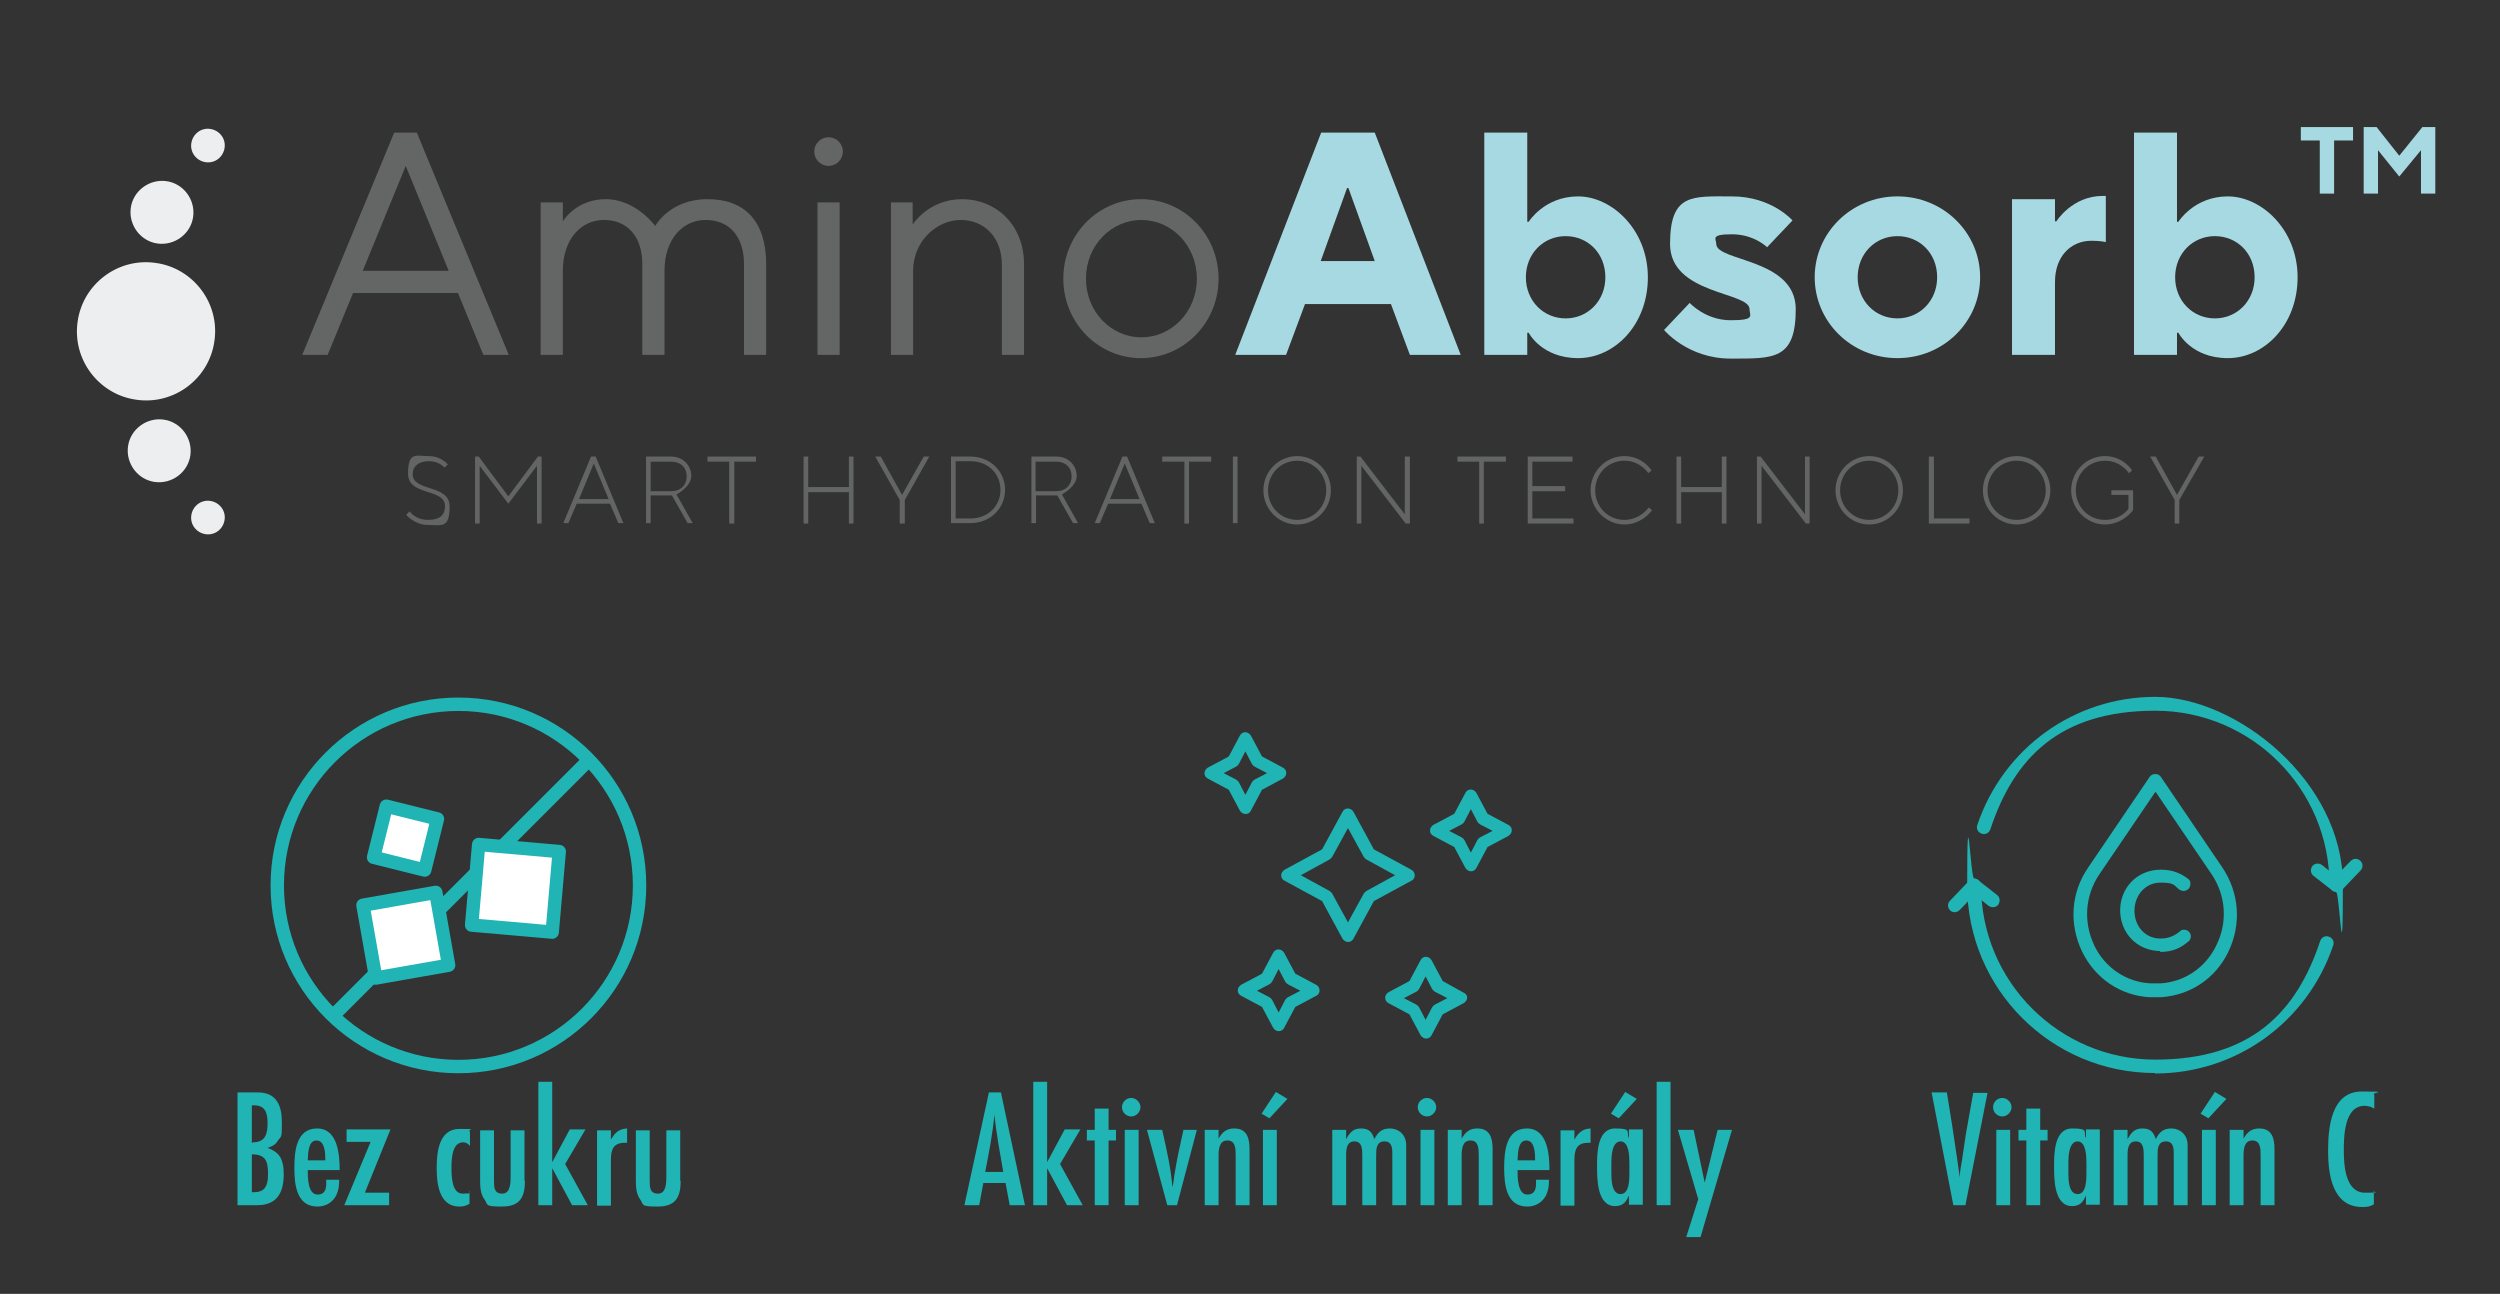 <?xml version="1.0" encoding="UTF-8"?>
<svg id="Vrstva_1" data-name="Vrstva 1" xmlns="http://www.w3.org/2000/svg" xmlns:xlink="http://www.w3.org/1999/xlink" version="1.1" viewBox="0 0 541 280">
  <rect x="0" y="0" width="541" height="280" fill="#333333" stroke="none"/>
  <defs>
    <style>
      .cls-1 {
        clip-path: url(#clippath);
      }

      .cls-2, .cls-3, .cls-4, .cls-5, .cls-6, .cls-7, .cls-8 {
        stroke-width: 0px;
      }

      .cls-2, .cls-9, .cls-10 {
        fill: none;
      }

      .cls-11 {
        clip-path: url(#clippath-1);
      }

      .cls-3 {
        fill: #636464;
      }

      .cls-9, .cls-10 {
        stroke: #20b4b4;
        stroke-width: 2.9px;
      }

      .cls-4 {
        fill: #a6d9e2;
      }

      .cls-5 {
        fill: #646565;
      }

      .cls-6 {
        fill: #fff;
      }

      .cls-7 {
        fill: #20b4b4;
      }

      .cls-8 {
        fill: #edeeef;
      }

      .cls-10 {
        stroke-linecap: round;
        stroke-linejoin: round;
      }
    </style>
    <clipPath id="clippath">
      <rect class="cls-2" x="13.6" y="148.3" width="558.1" height="120.9"/>
    </clipPath>
    <clipPath id="clippath-1">
      <rect class="cls-2" x="13.6" y="148.3" width="558.1" height="120.9"/>
    </clipPath>
  </defs>
  <path class="cls-5" d="M85.4,28.7h4.8l19.9,48.1h-5.5l-5.5-13.4h-22.7l-5.5,13.4h-5.5l19.9-48.1ZM97.1,58.6l-9.3-22.7-9.3,22.7h18.6Z"/>
  <path class="cls-5" d="M117,43.8h4.8v4.1s2.8-4.8,9.3-4.8,10.7,5.8,10.7,5.8c0,0,3.1-5.8,11.3-5.8s12.7,4.9,12.7,14.1v19.6h-4.8v-19.6c0-6.3-3.4-9.6-8.3-9.6s-8.9,4.1-8.9,11v18.2h-4.8v-19.6c0-6.2-3.4-9.6-8.3-9.6s-8.9,4.1-8.9,11v18.2h-4.8v-33Z"/>
  <path class="cls-5" d="M179.3,29.7c1.7,0,3.1,1.4,3.1,3.1s-1.4,3.1-3.1,3.1-3.1-1.4-3.1-3.1,1.4-3.1,3.1-3.1M176.9,43.8h4.8v33h-4.8v-33Z"/>
  <path class="cls-5" d="M192.7,43.8h4.8v4.8s3.4-5.5,10.7-5.5,13.4,5.5,13.4,14.1v19.6h-4.8v-19.6c0-5.8-3.8-9.6-8.9-9.6s-10.3,4.5-10.3,11v18.2h-4.8v-33Z"/>
  <path class="cls-5" d="M230.1,60.3c0-9.6,7.6-17.2,16.8-17.2s16.8,7.6,16.8,17.2-7.6,17.2-16.8,17.2-16.8-7.6-16.8-17.2M259,60.3c0-7.2-5.5-12.7-12-12.7s-12,5.5-12,12.7,5.5,12.7,12,12.7,12-5.5,12-12.7"/>
  <path class="cls-4" d="M285.8,28.7h11.7l18.6,48.1h-11l-4.1-11h-18.6l-4.1,11h-11l18.6-48.1ZM297.5,56.5l-5.7-15.8h-.3l-5.7,15.8h11.7Z"/>
  <path class="cls-4" d="M321.2,28.7h9.3v19.3h.3s3.4-5.5,10.7-5.5,15.1,7.2,15.1,17.5-7.2,17.5-15.1,17.5-10.7-5.5-10.7-5.5h-.3v4.8h-9.3V28.7ZM347.4,60c0-5.2-3.8-8.9-8.6-8.9s-8.6,3.8-8.6,8.9,3.8,8.9,8.6,8.9,8.6-3.8,8.6-8.9"/>
  <path class="cls-4" d="M365.6,65.5s3.4,3.8,8.9,3.8,4.1-1,4.1-2.4c0-3.8-17.2-3.1-17.2-14.1s4.8-10.3,13.4-10.3,13.1,5.2,13.1,5.2l-5.5,5.8s-2.8-2.8-7.6-2.8-3.4,1-3.4,2.1c0,3.8,17.2,3.1,17.2,14.1s-4.8,10.7-14.1,10.7-14.4-6.2-14.4-6.2l5.5-5.8Z"/>
  <path class="cls-4" d="M410.6,42.5c10,0,17.9,7.9,17.9,17.5s-7.9,17.5-17.9,17.5-17.9-7.9-17.9-17.5,7.9-17.5,17.9-17.5M419.2,60c0-5.2-3.8-8.9-8.6-8.9s-8.6,3.8-8.6,8.9,3.8,8.9,8.6,8.9,8.6-3.8,8.6-8.9"/>
  <path class="cls-4" d="M435.4,43.1h9.3v4.8h.3s3.4-5.5,10-5.5h.7v10s-1-.3-3.1-.3c-4.5,0-7.9,3.4-7.9,8.9v15.8h-9.3v-33.7Z"/>
  <path class="cls-4" d="M461.8,28.7h9.3v19.3h.3s3.4-5.5,10.7-5.5,15.1,7.2,15.1,17.5-7.2,17.5-15.1,17.5-10.7-5.5-10.7-5.5h-.3v4.8h-9.3V28.7ZM487.9,60c0-5.2-3.8-8.9-8.6-8.9s-8.6,3.8-8.6,8.9,3.8,8.9,8.6,8.9,8.6-3.8,8.6-8.9"/>
  <path class="cls-3" d="M88.6,110.6s1.2,1.9,4,1.9,3.7-1.2,3.7-3c0-3.9-8-2.1-8-7s1.8-3.8,4.5-3.8,4.1,1.8,4.1,1.8l-.7.7s-1.1-1.4-3.4-1.4-3.5,1.2-3.5,2.8c0,3.9,8,2.1,8,7s-1.8,4-4.7,4-4.7-2.2-4.7-2.2l.7-.7Z"/>
  <polygon class="cls-3" points="102.8 98.8 103.6 98.8 110 107.4 116.4 98.8 117.2 98.8 117.2 113.3 116.2 113.3 116.2 100.8 110 109 103.8 100.8 103.8 113.3 102.8 113.3 102.8 98.8"/>
  <path class="cls-3" d="M127.9,98.8h1l6,14.4h-1.1l-1.8-4.2h-7.2l-1.8,4.2h-1.1l6-14.4ZM131.7,108l-3.2-7.7-3.2,7.7h6.4Z"/>
  <path class="cls-3" d="M139.7,98.8h5.5c2.6,0,4.4,1.9,4.4,4.2s-3.2,4-3.2,4l3.5,6.2h-1.1l-3.4-6h-4.6v6h-1v-14.4ZM145.2,106.3c2.1,0,3.4-1.3,3.4-3.2s-1.3-3.2-3.4-3.2h-4.4v6.4h4.4Z"/>
  <polygon class="cls-3" points="157.8 99.9 153.1 99.9 153.1 98.8 163.6 98.8 163.6 99.9 158.9 99.9 158.9 113.3 157.8 113.3 157.8 99.9"/>
  <polygon class="cls-3" points="173.9 98.8 174.9 98.8 174.9 105.4 183.7 105.4 183.7 98.8 184.7 98.8 184.7 113.3 183.7 113.3 183.7 106.5 174.9 106.5 174.9 113.3 173.9 113.3 173.9 98.8"/>
  <polygon class="cls-3" points="194.7 108.2 189.4 98.8 190.6 98.8 195.2 107.1 199.9 98.8 201.1 98.8 195.8 108.2 195.8 113.3 194.7 113.3 194.7 108.2"/>
  <path class="cls-3" d="M205.8,98.8h4.2c4.3,0,7.5,3.2,7.5,7.2s-3.2,7.2-7.5,7.2h-4.2v-14.4ZM210,112.2c3.8,0,6.5-2.7,6.5-6.2s-2.7-6.2-6.5-6.2h-3.2v12.4h3.2Z"/>
  <path class="cls-3" d="M223.1,98.8h5.5c2.6,0,4.4,1.9,4.4,4.2s-3.2,4-3.2,4l3.5,6.2h-1.1l-3.4-6h-4.6v6h-1v-14.4ZM228.5,106.3c2.1,0,3.4-1.3,3.4-3.2s-1.3-3.2-3.4-3.2h-4.4v6.4h4.4Z"/>
  <path class="cls-3" d="M242.9,98.8h1l6,14.4h-1.1l-1.8-4.2h-7.2l-1.8,4.2h-1.1l6-14.4ZM246.6,108l-3.2-7.7-3.2,7.7h6.4Z"/>
  <polygon class="cls-3" points="256.3 99.9 251.5 99.9 251.5 98.8 262.1 98.8 262.1 99.9 257.3 99.9 257.3 113.3 256.3 113.3 256.3 99.9"/>
  <rect class="cls-3" x="266.8" y="98.8" width="1" height="14.4"/>
  <path class="cls-3" d="M273.4,106.1c0-4.1,3.3-7.4,7.3-7.4s7.3,3.3,7.3,7.4-3.3,7.4-7.3,7.4-7.3-3.3-7.3-7.4M287,106.1c0-3.6-2.8-6.4-6.3-6.4s-6.3,2.8-6.3,6.4,2.8,6.4,6.3,6.4,6.3-2.8,6.3-6.4"/>
  <polygon class="cls-3" points="293.6 98.8 294.4 98.8 304 111.3 304 98.8 305.1 98.8 305.1 113.3 304.2 113.3 294.6 100.8 294.6 113.3 293.6 113.3 293.6 98.8"/>
  <polygon class="cls-3" points="320.1 99.9 315.4 99.9 315.4 98.8 325.9 98.8 325.9 99.9 321.1 99.9 321.1 113.3 320.1 113.3 320.1 99.9"/>
  <polygon class="cls-3" points="330.6 98.8 340.3 98.8 340.3 99.9 331.6 99.9 331.6 105.2 338.7 105.2 338.7 106.3 331.6 106.3 331.6 112.2 340.5 112.2 340.5 113.3 330.6 113.3 330.6 98.8"/>
  <path class="cls-3" d="M357.5,110.4s-2.1,3.1-6,3.1-7.3-3.3-7.3-7.4,3.3-7.4,7.3-7.4,5.9,3.1,5.9,3.1l-.7.6s-1.7-2.7-5.2-2.7-6.3,2.8-6.3,6.4,2.8,6.4,6.3,6.4,5.3-2.7,5.3-2.7l.7.6Z"/>
  <polygon class="cls-3" points="362.8 98.8 363.8 98.8 363.8 105.4 372.6 105.4 372.6 98.8 373.6 98.8 373.6 113.3 372.6 113.3 372.6 106.5 363.8 106.5 363.8 113.3 362.8 113.3 362.8 98.8"/>
  <polygon class="cls-3" points="380.2 98.8 381 98.8 390.6 111.3 390.6 98.8 391.6 98.8 391.6 113.3 390.8 113.3 381.2 100.8 381.2 113.3 380.2 113.3 380.2 98.8"/>
  <path class="cls-3" d="M397.2,106.1c0-4.1,3.3-7.4,7.3-7.4s7.3,3.3,7.3,7.4-3.3,7.4-7.3,7.4-7.3-3.3-7.3-7.4M410.8,106.1c0-3.6-2.8-6.4-6.3-6.4s-6.3,2.8-6.3,6.4,2.8,6.4,6.3,6.4,6.3-2.8,6.3-6.4"/>
  <polygon class="cls-3" points="417.4 98.8 418.5 98.8 418.5 112.2 426.2 112.2 426.2 113.3 417.4 113.3 417.4 98.8"/>
  <path class="cls-3" d="M429.1,106.1c0-4.1,3.3-7.4,7.3-7.4s7.3,3.3,7.3,7.4-3.3,7.4-7.3,7.4-7.3-3.3-7.3-7.4M442.7,106.1c0-3.6-2.8-6.4-6.3-6.4s-6.3,2.8-6.3,6.4,2.8,6.4,6.3,6.4,6.3-2.8,6.3-6.4"/>
  <path class="cls-3" d="M456.9,106.1h4.7v4.3s-2.2,3.1-6.1,3.1-7.3-3.3-7.3-7.4,3.3-7.4,7.3-7.4,5.9,3.1,5.9,3.1l-.7.6s-1.7-2.7-5.2-2.7-6.3,2.8-6.3,6.4,2.8,6.4,6.3,6.4,5.1-2.4,5.1-2.4v-3h-3.7v-1Z"/>
  <polygon class="cls-3" points="470.6 108.2 465.3 98.8 466.5 98.8 471.1 107.1 475.8 98.8 477 98.8 471.6 108.2 471.6 113.3 470.6 113.3 470.6 108.2"/>
  <path class="cls-8" d="M46.4,73.8c1.2-8.2-4.6-15.8-12.7-16.9-8.2-1.2-15.8,4.6-16.9,12.7-1.2,8.2,4.6,15.8,12.7,16.9,8.2,1.2,15.8-4.6,16.9-12.7"/>
  <path class="cls-8" d="M41.2,98.5c.5-3.7-2.1-7.2-5.8-7.7-3.7-.5-7.2,2.1-7.7,5.8-.5,3.7,2.1,7.2,5.8,7.7,3.7.5,7.2-2.1,7.7-5.8"/>
  <path class="cls-8" d="M48.6,112.5c.3-2-1.1-3.8-3.1-4.1-2-.3-3.8,1.1-4.1,3.1-.3,2,1.1,3.8,3.1,4.1,2,.3,3.8-1.1,4.1-3.1"/>
  <path class="cls-8" d="M41.8,46.9c.5-3.7-2.1-7.2-5.8-7.7-3.7-.5-7.2,2.1-7.7,5.8-.5,3.7,2.1,7.2,5.8,7.7,3.7.5,7.2-2.1,7.7-5.8"/>
  <path class="cls-8" d="M48.6,32c.3-2-1.1-3.8-3.1-4.1-2-.3-3.8,1.1-4.1,3.1-.3,2,1.1,3.8,3.1,4.1,2,.3,3.8-1.1,4.1-3.1"/>
  <polygon class="cls-4" points="502 30.4 497.9 30.4 497.9 27.5 509.2 27.5 509.2 30.4 505.1 30.4 505.1 41.9 502 41.9 502 30.4"/>
  <polygon class="cls-4" points="511.5 27.5 514.3 27.5 519.2 33.7 524.2 27.5 527 27.5 527 41.9 523.9 41.9 523.9 32.5 519.2 38.2 514.6 32.5 514.6 41.9 511.5 41.9 511.5 27.5"/>
  <g class="cls-1">
    <g>
      <path class="cls-7" d="M425.3,260.8h-2.6l-4.7-24.4h3.3c.8,4.7,1.5,9.4,2.2,14.2.2,1.4.4,2.8.6,4.2,0-1.3.3-2.6.5-3.9.3-1.8.5-3.6.8-5.4l1.6-9h3.1l-4.8,24.4Z"/>
      <path class="cls-7" d="M433.3,241.6c-1.1,0-2-.9-2-2s.9-2,2-2,2,1,2,2-.9,2-2,2ZM432,260.8v-16.3h3v16.3h-3Z"/>
      <path class="cls-7" d="M441.5,246.8v14h-3v-14h-1.7v-2.3h1.7v-4.6h3v4.6h1.6v2.3h-1.6Z"/>
      <path class="cls-7" d="M451.4,260.8v-2.1c-.6,1.4-1.3,2.3-3,2.3-3.9,0-3.9-5.9-3.9-8.6s0-8.2,3.9-8.2,2.3.8,3,2.1v-1.9h3v16.3h-3ZM451.5,251.8c0-1.3,0-4.8-1.9-4.8s-2,3.3-2,4.6v2.2c0,1.3,0,4.6,2,4.6s1.9-3.5,1.9-4.8v-1.8Z"/>
      <path class="cls-7" d="M470.4,260.8v-10.7c0-1.3.1-3.1-1.7-3.1s-1.8,1.7-1.8,3.1v10.7h-3v-10.7c0-1.3,0-3.1-1.7-3.1s-1.8,1.7-1.8,3.1v10.7h-3v-16.3h3v2c.8-1.4,1.5-2.3,3.2-2.3s2.4.7,2.9,2.3c.8-1.5,1.6-2.3,3.4-2.3s3.5,1.3,3.5,3.6v13h-3Z"/>
      <path class="cls-7" d="M479.3,236.3l2.5,1.5-3.9,4.2-1.7-1,3.1-4.7ZM476.5,260.8v-16.3h3v16.3h-3Z"/>
      <path class="cls-7" d="M489.2,260.8v-10.6c0-1.6,0-3.4-1.8-3.4s-1.9,2-1.9,3.4v10.6h-3v-16.3h3v1.9c.8-1.4,1.7-2.2,3.4-2.2,2.8,0,3.3,2.2,3.3,4.5v12.1h-3Z"/>
      <path class="cls-7" d="M513.9,260.5c-1,.6-1.5.7-2.7.7-6.5,0-7.4-7.1-7.4-12.1s.6-12.9,7.3-12.9,1.8.2,2.7.7v3c-.7-.4-1.4-.6-2.1-.6-4.4,0-4.5,6.6-4.5,9.7s.3,9.1,4.6,9.1,1.3-.1,1.9-.5v3Z"/>
    </g>
    <path class="cls-7" d="M505.6,193c-.3,0-.6-.1-.9-.3l-4.1-3.2c-.6-.5-.7-1.4-.2-2.1.5-.6,1.4-.7,2.1-.2l3,2.4,3.2-3.3c.6-.6,1.5-.6,2.1,0,.6.6.6,1.5,0,2.1l-4.1,4.3c-.3.3-.7.5-1.1.5"/>
    <path class="cls-7" d="M423,197.4c-.4,0-.7-.1-1-.4-.6-.6-.6-1.5,0-2.1l4.1-4.3c.5-.6,1.4-.6,2-.1l4.1,3.2c.6.5.7,1.4.2,2.1-.5.6-1.4.7-2.1.2l-3-2.4-3.2,3.3c-.3.3-.7.5-1.1.5"/>
    <path class="cls-7" d="M467.4,206c2.8,0,4.6-.9,6.2-2.3.3-.2.5-.6.5-1.1,0-.8-.7-1.4-1.4-1.4s-.7.1-.9.3c-1.2,1-2.5,1.6-4.3,1.6-3.3,0-5.6-2.7-5.6-6h0c0-3.4,2.4-6.1,5.6-6.1s2.9.6,4.1,1.5c.2.1.5.3.9.3.8,0,1.5-.6,1.5-1.5s-.3-.9-.6-1.2c-1.5-1.1-3.2-1.9-5.8-1.9-5.2,0-8.8,4-8.8,8.8h0c0,4.9,3.7,8.8,8.7,8.8"/>
    <path class="cls-7" d="M505.6,193c-.8,0-1.5-.7-1.5-1.5,0-20.8-16.9-37.7-37.7-37.7s-30.6,10.3-35.7,25.7c-.3.8-1.1,1.2-1.9.9-.8-.3-1.2-1.1-.9-1.9,5.6-16.6,21-27.7,38.5-27.7s40.6,18.2,40.6,40.6-.7,1.5-1.5,1.5"/>
    <path class="cls-7" d="M466.3,232.2c-22.4,0-40.6-18.2-40.6-40.6s.7-1.5,1.5-1.5,1.5.7,1.5,1.5c0,20.8,16.9,37.7,37.7,37.7s30.6-10.3,35.7-25.7c.3-.8,1.1-1.2,1.9-.9.8.3,1.2,1.1.9,1.9-5.6,16.6-21,27.7-38.5,27.7"/>
    <path class="cls-7" d="M466.4,171.4l-12.1,17.8c-3.1,4.6-3.5,10.3-1.1,15.4,2.3,4.8,6.9,7.9,12.1,8.2.7,0,1.5,0,2.2,0,5.2-.3,9.8-3.4,12.1-8.2,2.5-5,2.1-10.8-1-15.4l-12.1-17.8ZM466.4,215.8c-.4,0-.9,0-1.3,0-6.3-.4-11.7-4.1-14.5-9.8-2.9-6-2.5-12.8,1.3-18.3l13.3-19.6c.5-.8,1.9-.8,2.4,0l13.3,19.6c3.7,5.5,4.2,12.3,1.3,18.3-2.8,5.8-8.3,9.4-14.6,9.8-.4,0-.8,0-1.3,0"/>
    <g>
      <path class="cls-7" d="M218.5,260.8l-.9-4.8h-4.8l-.9,4.8h-3.2l5.3-24.4h2.6l5.2,24.4h-3.3ZM217.1,253.6c-.7-4.1-1.5-8.2-1.9-12.4-.4,4.2-1.2,8.3-2,12.4h3.9Z"/>
      <path class="cls-7" d="M230.9,260.8l-4.3-8v8h-3v-26.7h3v17.4l3.8-7.1h3.4l-4.4,7.5,4.9,8.9h-3.5Z"/>
      <path class="cls-7" d="M239.9,246.8v14h-3v-14h-1.7v-2.3h1.7v-4.6h3v4.6h1.6v2.3h-1.6Z"/>
      <path class="cls-7" d="M244.8,241.6c-1.1,0-2-.9-2-2s.9-2,2-2,2,1,2,2-.9,2-2,2ZM243.4,260.8v-16.3h3v16.3h-3Z"/>
      <path class="cls-7" d="M254.6,260.8h-2l-4.4-16.3h3.3c.9,4.1,1.9,8.2,2.2,12.4.3-1,.3-2,.5-3,.5-3.1,1.2-6.3,1.9-9.4h2.9l-4.3,16.3Z"/>
      <path class="cls-7" d="M267.4,260.8v-10.6c0-1.6,0-3.4-1.8-3.4s-1.9,2-1.9,3.4v10.6h-3v-16.3h3v1.9c.8-1.4,1.7-2.2,3.4-2.2,2.8,0,3.3,2.2,3.3,4.5v12.1h-3Z"/>
      <path class="cls-7" d="M276.1,236.3l2.5,1.5-3.9,4.2-1.7-1,3.1-4.7ZM273.3,260.8v-16.3h3v16.3h-3Z"/>
      <path class="cls-7" d="M301.3,260.8v-10.7c0-1.3.1-3.1-1.7-3.1s-1.8,1.7-1.8,3.1v10.7h-3v-10.7c0-1.3,0-3.1-1.7-3.1s-1.8,1.7-1.8,3.1v10.7h-3v-16.3h3v2c.8-1.4,1.5-2.3,3.2-2.3s2.4.7,2.9,2.3c.8-1.5,1.6-2.3,3.4-2.3s3.5,1.3,3.5,3.6v13h-3Z"/>
      <path class="cls-7" d="M308.8,241.6c-1.1,0-2-.9-2-2s.9-2,2-2,2,1,2,2-.9,2-2,2ZM307.4,260.8v-16.3h3v16.3h-3Z"/>
      <path class="cls-7" d="M320,260.8v-10.6c0-1.6,0-3.4-1.8-3.4s-1.9,2-1.9,3.4v10.6h-3v-16.3h3v1.9c.8-1.4,1.7-2.2,3.4-2.2,2.8,0,3.3,2.2,3.3,4.5v12.1h-3Z"/>
      <path class="cls-7" d="M328.4,253.3c0,1.4,0,5.2,2.1,5.2s1.9-2,1.9-3.2h2.8c0,1.2-.1,2.2-.6,3.3-.8,1.6-2.3,2.5-4.1,2.5-4.6,0-5-4.9-5-8.4s.4-8.5,4.9-8.5,4.9,5.6,4.9,9h-6.9ZM332.2,251.1c0-1.3,0-4.3-1.9-4.3s-1.8,3-1.9,4.3h3.8Z"/>
      <path class="cls-7" d="M344.2,247.3c-.2,0-.4,0-.5,0-2.5,0-3,1.5-3,3.7v9.9h-3v-16.3h3v2c.9-1.5,1.7-2.3,3.5-2.4v3.1Z"/>
      <path class="cls-7" d="M352.5,260.8v-2.1c-.6,1.4-1.3,2.3-3,2.3-3.9,0-3.9-5.9-3.9-8.6s0-8.2,3.9-8.2,2.3.8,3,2.1v-1.9h3v16.3h-3ZM351.7,236.3l2.5,1.5-3.9,4.2-1.7-1,3.1-4.7ZM352.6,251.8c0-1.3,0-4.8-1.9-4.8s-2,3.3-2,4.6v2.2c0,1.3,0,4.6,2,4.6s1.9-3.5,1.9-4.8v-1.8Z"/>
      <path class="cls-7" d="M358.5,260.8v-26.7h3v26.7h-3Z"/>
      <path class="cls-7" d="M368.1,267.7h-3.2l2.6-8.2-4.4-15h3.4l2.4,11.4,2.8-11.4h3.1l-6.8,23.2Z"/>
    </g>
    <path class="cls-7" d="M295.7,192.8c-.2.1-.4.3-.6.6l-3.4,6.2-3.4-6.2c-.1-.2-.3-.4-.6-.6l-6.2-3.4,6.2-3.4c.2-.1.4-.3.6-.6l3.4-6.2,3.4,6.2c.1.2.3.4.6.6l6.2,3.4-6.2,3.4ZM305.4,188.2l-8.1-4.4-4.4-8.1c-.6-1-1.9-1-2.4,0l-4.4,8.1-8.1,4.4c-1,.6-1,1.9,0,2.4l8.1,4.4,4.4,8.1c.6,1,1.9,1,2.4,0l4.4-8.1,8.1-4.4c1-.4,1-1.9,0-2.4"/>
    <path class="cls-7" d="M267.5,168.7l-2.7-1.4,2.7-1.4c.2-.1.4-.3.6-.6l1.4-2.7,1.4,2.7c.1.2.3.4.6.6l2.7,1.4-2.7,1.4c-.2.1-.4.3-.6.6l-1.4,2.7-1.4-2.7c-.1-.2-.2-.3-.6-.6M270.7,175.4l2.4-4.5,4.5-2.4c1-.6,1-1.9,0-2.4l-4.5-2.4-2.4-4.5c-.6-1-1.9-1-2.4,0l-2.4,4.5-4.5,2.4c-1,.6-1,1.9,0,2.4l4.5,2.4,2.4,4.5c.6,1,2,1,2.4,0"/>
    <path class="cls-7" d="M320.3,181.2c-.2.1-.4.3-.6.6l-1.4,2.7-1.4-2.7c-.1-.2-.3-.4-.6-.6l-2.7-1.4,2.7-1.4c.2-.1.4-.3.6-.6l1.4-2.7,1.4,2.7c.1.2.3.4.6.6l2.7,1.4-2.7,1.4ZM326.4,178.5l-4.5-2.4-2.4-4.5c-.6-1-1.9-1-2.4,0l-2.4,4.5-4.5,2.4c-1,.6-1,1.9,0,2.4l4.5,2.4,2.4,4.5c.6,1,1.9,1,2.4,0l2.4-4.5,4.5-2.4c1-.6,1-1.9,0-2.4"/>
    <path class="cls-7" d="M278.7,215.8c-.2.1-.4.3-.6.6l-1.4,2.7-1.4-2.7c-.1-.2-.3-.4-.6-.6l-2.7-1.4,2.7-1.4c.2-.1.4-.3.6-.6l1.4-2.7,1.4,2.7c.1.2.3.4.6.6l2.7,1.4-2.7,1.4ZM284.8,213.1l-4.5-2.4-2.4-4.5c-.6-1-1.9-1-2.4,0l-2.4,4.5-4.5,2.4c-1,.6-1,1.9,0,2.4l4.5,2.4,2.4,4.5c.6,1,1.9,1,2.4,0l2.4-4.5,4.5-2.4c1-.4,1-1.9,0-2.4"/>
    <path class="cls-7" d="M310.5,217.4c-.2.1-.4.3-.6.6l-1.4,2.7-1.4-2.7c-.1-.2-.3-.4-.6-.6l-2.7-1.4,2.7-1.4c.2-.1.4-.3.6-.6l1.4-2.7,1.4,2.7c.1.2.3.4.6.6l2.7,1.4-2.7,1.4ZM316.7,214.8l-4.5-2.5-2.4-4.5c-.6-1-1.9-1-2.4,0l-2.4,4.5-4.5,2.4c-1,.6-1,1.9,0,2.4l4.5,2.4,2.4,4.5c.6,1,1.9,1,2.4,0l2.4-4.5,4.5-2.4c.4-.2.8-.7.8-1.2s-.3-.9-.8-1.1"/>
    <g>
      <path class="cls-7" d="M55.8,236.4c4.1,0,5.2,2.9,5.2,6.5s-.1,2.8-.9,4c-.5.8-1.2,1.2-2.2,1.5.8.3,1.6.7,2.2,1.3,1.1,1.1,1.3,2.9,1.3,4.4,0,3.9-1.4,6.7-5.7,6.7h-4.3v-24.4h4.5ZM54.7,247.2c2.8,0,3.2-1.9,3.2-4.2s-.6-3.8-2.9-3.8h-.5v8.1h.2ZM54.5,258c.7,0,1.4,0,2-.3,1.4-.6,1.5-2.4,1.5-3.7,0-2.7-.5-4.2-3.5-4.2v8.2Z"/>
      <path class="cls-7" d="M66.6,253.3c0,1.4,0,5.2,2.1,5.2s1.9-2,1.9-3.2h2.8c0,1.2-.1,2.2-.6,3.3-.8,1.6-2.3,2.5-4.1,2.5-4.6,0-5-4.9-5-8.4s.4-8.5,4.9-8.5,4.9,5.6,4.9,9h-6.9ZM70.4,251.1c0-1.3,0-4.3-1.9-4.3s-1.8,3-1.9,4.3h3.8Z"/>
      <path class="cls-7" d="M79,258.1h5.2v2.7h-9.7l5.7-13.7h-5.2v-2.7h9.5l-5.5,13.6Z"/>
      <path class="cls-7" d="M101.8,260.4c-.9.5-1.4.7-2.4.7-4.4,0-4.9-5-4.9-8.3s.4-8.5,4.9-8.5,1.5.1,2.3.6v3.1c-.4-.5-.8-.8-1.5-.8-2.4,0-2.5,3.7-2.5,5.4s0,5.7,2.4,5.7,1.1-.2,1.5-.6v2.8Z"/>
      <path class="cls-7" d="M113.6,255.5c0,3.6-1.1,5.6-5,5.6s-2.9-.4-3.8-1.6c-.8-1.1-.9-2.6-.9-3.9v-11h3v9.8c0,.4,0,.8,0,1.1,0,1.4,0,2.8,1.8,2.8s1.8-2.4,1.8-3.9v-9.8h3v11Z"/>
      <path class="cls-7" d="M123.8,260.8l-4.3-8v8h-3v-26.7h3v17.4l3.8-7.1h3.4l-4.4,7.5,4.9,8.9h-3.5Z"/>
      <path class="cls-7" d="M135.7,247.3c-.2,0-.4,0-.5,0-2.5,0-3,1.5-3,3.7v9.9h-3v-16.3h3v2c.9-1.5,1.7-2.3,3.5-2.4v3.1Z"/>
      <path class="cls-7" d="M147.3,255.5c0,3.6-1.1,5.6-5,5.6s-2.9-.4-3.8-1.6c-.8-1.1-.9-2.6-.9-3.9v-11h3v9.8c0,.4,0,.8,0,1.1,0,1.4,0,2.8,1.8,2.8s1.8-2.4,1.8-3.9v-9.8h3v11Z"/>
    </g>
  </g>
  <rect class="cls-6" x="82.1" y="175.6" width="11.4" height="11.4" transform="translate(-109.4 222.7) rotate(-76)"/>
  <rect class="cls-10" x="82.1" y="175.6" width="11.4" height="11.4" transform="translate(-109.4 222.7) rotate(-76)"/>
  <g class="cls-11">
    <circle class="cls-9" cx="99.2" cy="191.6" r="39.2"/>
  </g>
  <line class="cls-9" x1="126.9" y1="165" x2="71.4" y2="220.5"/>
  <rect class="cls-6" x="102.8" y="183.5" width="17.5" height="17.5" transform="translate(-89.7 286.6) rotate(-85)"/>
  <rect class="cls-10" x="102.8" y="183.5" width="17.5" height="17.5" transform="translate(-89.7 286.6) rotate(-85)"/>
  <rect class="cls-6" x="79.8" y="194.4" width="16" height="16" transform="translate(-33.8 18.3) rotate(-10)"/>
  <rect class="cls-10" x="79.8" y="194.4" width="16" height="16" transform="translate(-33.8 18.3) rotate(-10)"/>
</svg>